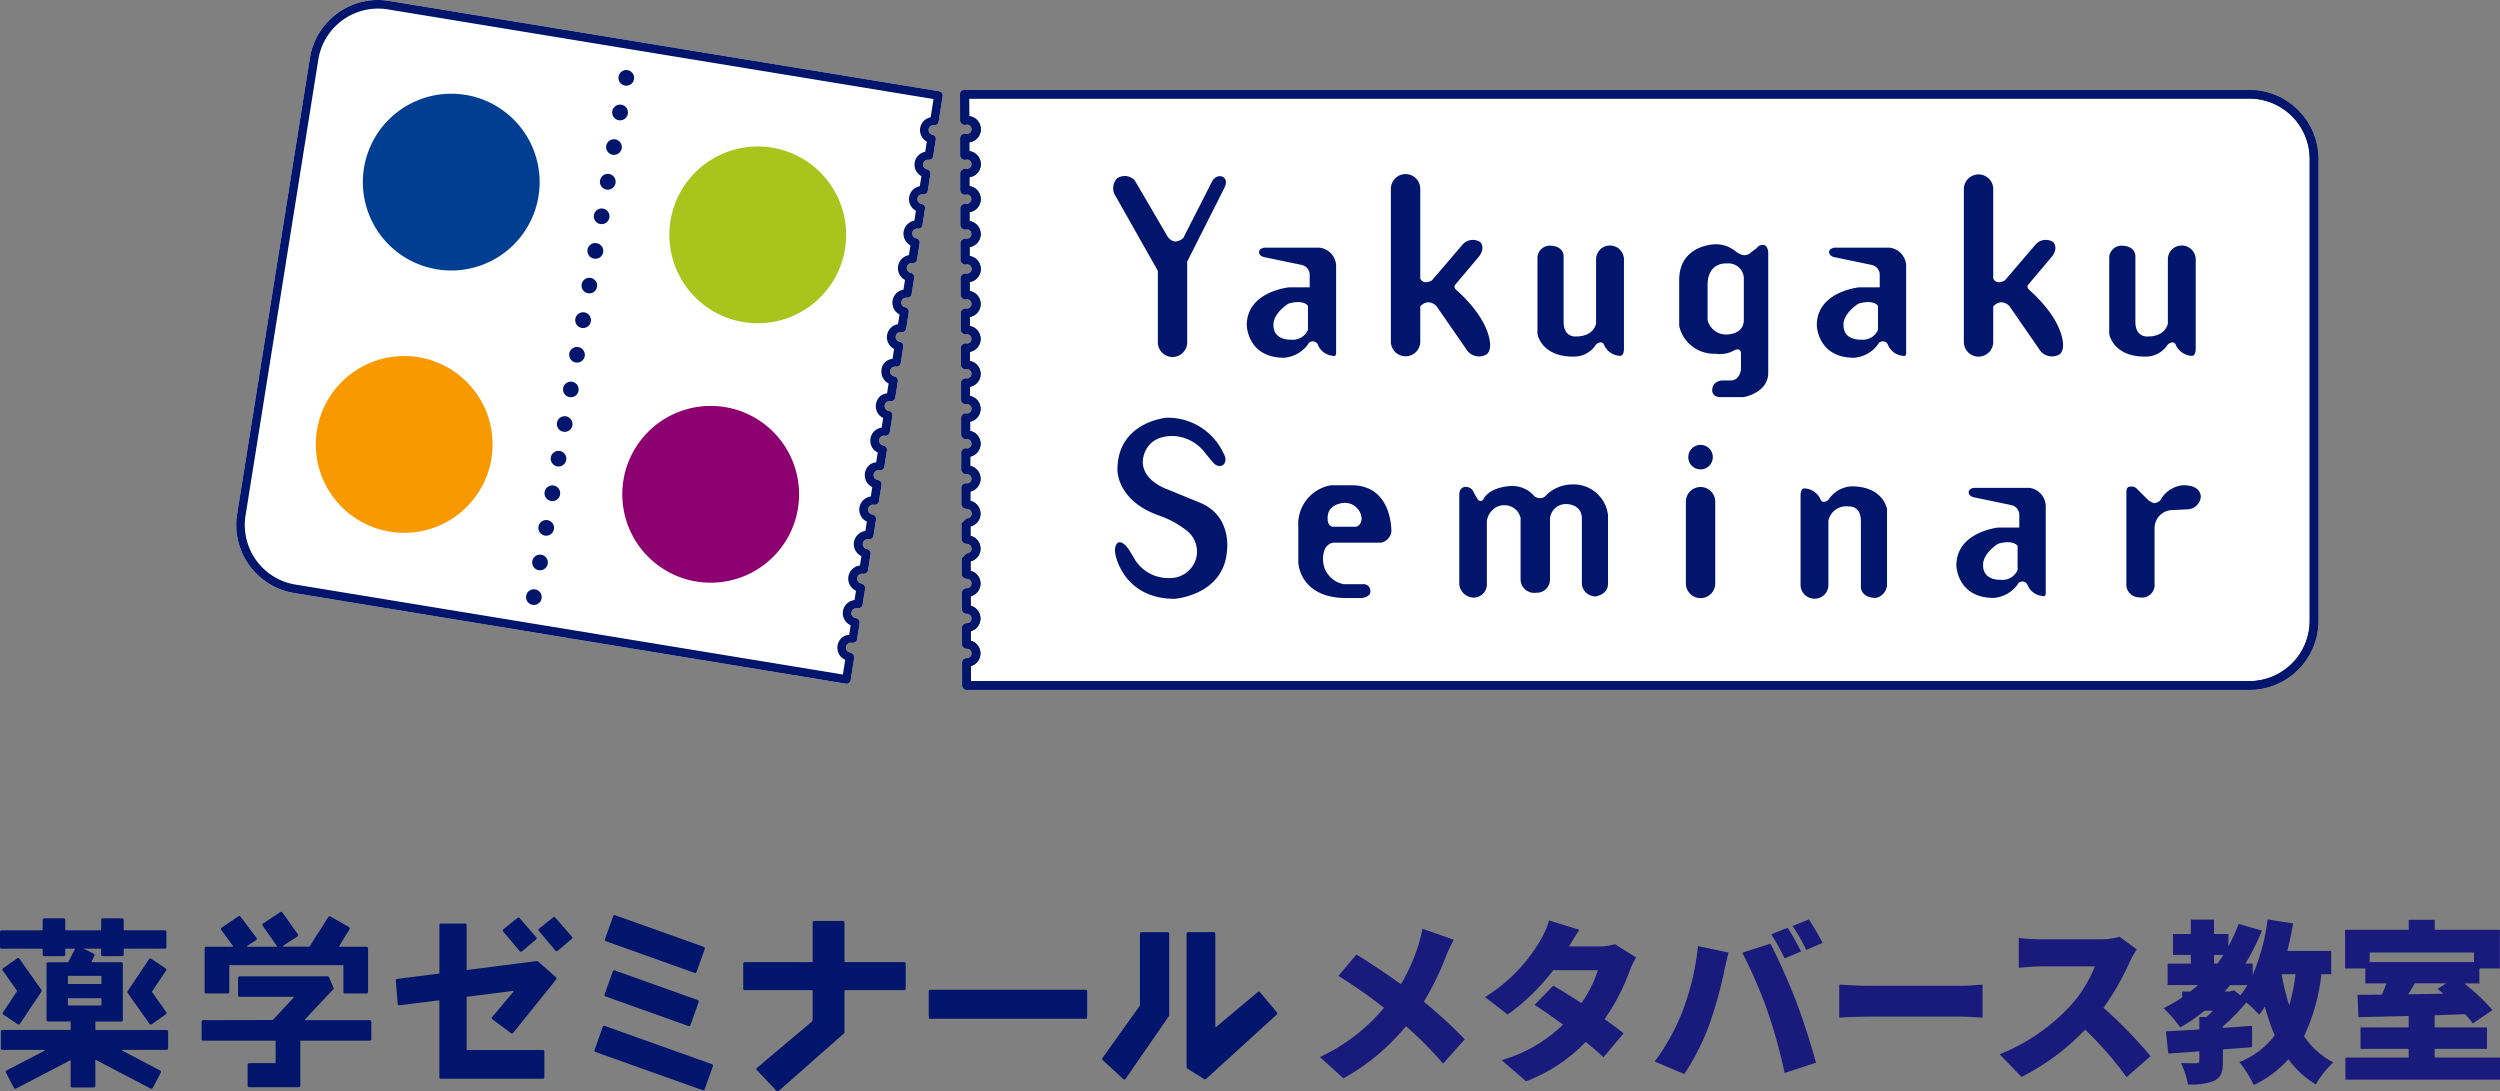 <svg xmlns="http://www.w3.org/2000/svg" xmlns:xlink="http://www.w3.org/1999/xlink" width="317.376" height="138.553" viewBox="0 0 317.376 138.553">
  <rect x="0" y="0" width="317.376" height="138.553" fill="#808080" stroke="none"/>
  <defs>
    <clipPath id="clip-path">
      <rect id="長方形_1259" data-name="長方形 1259" width="162.148" height="22.798" fill="none"/>
    </clipPath>
    <clipPath id="clip-path-2">
      <rect id="長方形_1260" data-name="長方形 1260" width="264.315" height="87.559" fill="none"/>
    </clipPath>
  </defs>
  <g id="グループ_2187" data-name="グループ 2187" transform="translate(709.598 3915.553)">
    <path id="パス_5680" data-name="パス 5680" d="M132.8,16.447a.542.542,0,0,0-.543.545l.013,3.329a.559.559,0,0,0,.243.416.608.608,0,0,0,.5.09l.1-.026a.624.624,0,1,1,0,1.249l-.084-.022a.622.622,0,0,0-.507.088.566.566,0,0,0-.245.419l.009,2.218a.556.556,0,0,0,.246.418.61.61,0,0,0,.5.087l.084-.022a.625.625,0,0,1-.006,1.25.7.7,0,0,0-.539.079c-.132.1-.281.243-.28.41l.007,2.21a.567.567,0,0,0,.249.417.625.625,0,0,0,.507.087l.067-.016a.625.625,0,0,1-.011,1.249.676.676,0,0,0-.531.081.581.581,0,0,0-.272.412l.009,2.2a.569.569,0,0,0,.25.418.631.631,0,0,0,.507.085l.054-.015a.626.626,0,0,1-.017,1.251.66.66,0,0,0-.523.08.573.573,0,0,0-.263.416l.008,2.2a.57.57,0,0,0,.252.418.628.628,0,0,0,.509.084l.042-.011a.626.626,0,0,1-.026,1.252.635.635,0,0,0-.514.082.568.568,0,0,0-.256.417l.01,2.192a.564.564,0,0,0,.251.42.631.631,0,0,0,.509.083l.034-.01a.627.627,0,0,1-.034,1.253.614.614,0,0,0-.507.083.551.551,0,0,0-.245.419l.007,2.184a.567.567,0,0,0,.251.42.62.62,0,0,0,.507.085l.028-.008a.628.628,0,0,1-.041,1.254.59.59,0,0,0-.5.084.552.552,0,0,0-.239.422l.01,2.177a.563.563,0,0,0,.248.42.617.617,0,0,0,.507.085l.023-.006a.628.628,0,0,1-.05,1.253.58.58,0,0,0-.49.085.544.544,0,0,0-.229.425l.008,2.172a.569.569,0,0,0,.249.422.612.612,0,0,0,.506.083l.017,0a.629.629,0,0,1-.06,1.255.56.56,0,0,0-.482.085.541.541,0,0,0-.222.427l.01,2.165a.563.563,0,0,0,.245.423.611.611,0,0,0,.505.083l.012,0a.631.631,0,0,1-.069,1.258.542.542,0,0,0-.474.086.529.529,0,0,0-.211.429l.006,2.157a.564.564,0,0,0,.246.425.588.588,0,0,0,.438.091.624.624,0,0,1-.006,1.248.555.555,0,0,0-.461.1.534.534,0,0,0-.209.415l.01,2.151c0,.154.14.286.255.388a.716.716,0,0,0,.5.117l-.091.011a.625.625,0,1,1,0,1.249.362.362,0,0,1,.087.009c-.252-.051-.74.771-.74.514l.008,2.144a.6.6,0,0,0,.252.391.7.7,0,0,0,.493.117l-.1.012a.625.625,0,1,1,0,1.25.446.446,0,0,1,.1.013c-.252-.051-.737.771-.738.513l.01,2.137a.586.586,0,0,0,.247.393.687.687,0,0,0,.488.118l-.108.013a.625.625,0,1,1,0,1.25.626.626,0,0,0-.423.151.565.565,0,0,0-.2.377l.007,2.13a.594.594,0,0,0,.612.527.625.625,0,1,1,0,1.25.614.614,0,0,0-.416.154.569.569,0,0,0-.188.379l.008,2.124a.582.582,0,0,0,.6.53.625.625,0,1,1,0,1.25.59.59,0,0,0-.406.155.548.548,0,0,0-.181.381l.011,2.906a.543.543,0,0,0,.543.541H295.919a8.762,8.762,0,0,0,8.751-8.751V25.2a8.762,8.762,0,0,0-8.751-8.751Zm.377,48.711a.18.18,0,0,1-.044.006c.015,0,.03,0,.044-.006M133,77.4h.01l-.087.014Z" transform="translate(-719.963 -3920.572)" fill="#fff"/>
    <path id="パス_5678" data-name="パス 5678" d="M12.863,1.674a8.692,8.692,0,0,0-3.512,5.7L.11,65.269a8.761,8.761,0,0,0,7.264,10.02L77.382,86.794a.55.55,0,0,0,.407-.1.541.541,0,0,0,.217-.355l.454-2.878a.59.59,0,0,0-.183-.426.69.69,0,0,0-.464-.2l.126,0a.627.627,0,0,1-.418-.251.629.629,0,0,1,.14-.873.623.623,0,0,1,.464-.11.62.62,0,0,0,.44-.084.562.562,0,0,0,.252-.342l.331-2.1a.6.6,0,0,0-.521-.617.625.625,0,0,1,.2-1.235.616.616,0,0,0,.436-.085.566.566,0,0,0,.248-.344l.329-2.1a.588.588,0,0,0-.512-.619.625.625,0,0,1,.2-1.233.611.611,0,0,0,.432-.087.563.563,0,0,0,.244-.345l.33-2.1a.582.582,0,0,0-.5-.619.625.625,0,0,1,.2-1.233.6.6,0,0,0,.427-.088.55.55,0,0,0,.238-.346l.331-2.094a.571.571,0,0,0-.493-.618.625.625,0,0,1,.2-1.235.579.579,0,0,0,.422-.09.558.558,0,0,0,.235-.348l.328-2.089a.563.563,0,0,0-.482-.619.621.621,0,0,1-.518-.716.625.625,0,0,1,.714-.519.574.574,0,0,0,.418-.091.548.548,0,0,0,.229-.35l.329-2.085a.56.56,0,0,0-.474-.621.622.622,0,0,1-.516-.715.625.625,0,0,1,.712-.52.56.56,0,0,0,.414-.094.549.549,0,0,0,.227-.352l.326-2.082a.551.551,0,0,0-.464-.62.624.624,0,0,1,.2-1.233.55.55,0,0,0,.409-.1.544.544,0,0,0,.221-.352l.327-2.079a.548.548,0,0,0-.456-.621.625.625,0,0,1,.2-1.234.541.541,0,0,0,.62-.452l.329-2.076a.544.544,0,0,0-.448-.621.623.623,0,0,1,.195-1.231.542.542,0,0,0,.617-.452l.326-2.08a.542.542,0,0,0-.443-.618.623.623,0,0,1,.193-1.23.542.542,0,0,0,.612-.452l.328-2.083a.542.542,0,0,0-.44-.619.62.62,0,0,1,.195-1.224.542.542,0,0,0,.607-.454l.328-2.088a.541.541,0,0,0-.434-.618.618.618,0,0,1,.193-1.22.543.543,0,0,0,.6-.454l.33-2.092A.543.543,0,0,0,87,25.888a.616.616,0,0,1,.192-1.217.541.541,0,0,0,.6-.455l.33-2.1a.581.581,0,0,0,.007-.085.543.543,0,0,0-.434-.531.623.623,0,0,1-.5-.605.565.565,0,0,1,.008-.1.619.619,0,0,1,.682-.514.542.542,0,0,0,.594-.454l.33-2.1a.542.542,0,0,0-.421-.615.613.613,0,0,1,.193-1.21.542.542,0,0,0,.589-.456l.509-3.242a.542.542,0,0,0-.448-.62L19.375.11a8.686,8.686,0,0,0-6.512,1.563M19.2,1.183,88.686,14.829c-.017,0-.035,0-.054,0a.472.472,0,0,1,.054,0m-1.37,8.763c-.022,0-.043,0-.063,0a.5.5,0,0,1,.063,0m-2.057,13.14c-.026,0-.051,0-.076-.006a.591.591,0,0,1,.076.006m-.684,4.383c-.027,0-.054,0-.081-.006a.533.533,0,0,1,.081.006M82.491,54.257c-.027,0-.054,0-.08-.006a.529.529,0,0,1,.08.006m-.7,4.381c-.026,0-.051,0-.079-.006a.5.5,0,0,1,.079.006m-.7,4.381c-.024,0-.05,0-.076-.006a.463.463,0,0,1,.076.006m-.7,4.381c-.025,0-.049,0-.075-.006a.471.471,0,0,1,.075.006m-.7,4.381c-.024,0-.048,0-.072-.006a.436.436,0,0,1,.072.006m-.7,4.38c-.024,0-.047,0-.072-.006a.433.433,0,0,1,.072.006m-.7,4.382c-.023,0-.046,0-.069-.006a.386.386,0,0,1,.069.006" transform="translate(-679.607 -3915.553)" fill="#fff"/>
    <path id="パス_5602" data-name="パス 5602" d="M18.964-16.258l-3.982-1.386A17.686,17.686,0,0,1,14.41-15.4a23.678,23.678,0,0,1-2.156,4.8c-1.8-1.3-3.96-2.75-5.654-3.784L4.312-11.66A60.357,60.357,0,0,1,10.1-7.612a23.358,23.358,0,0,1-8.14,6.248L4.95,1.342A27.583,27.583,0,0,0,12.892-5.28,45.748,45.748,0,0,1,17.6-.528l2.75-3.08a56.134,56.134,0,0,0-5.192-4.774,35.044,35.044,0,0,0,2.772-5.676A19.8,19.8,0,0,1,18.964-16.258Zm15.95-1.254L31.064-18.7A11.474,11.474,0,0,1,29.9-16.082a20.832,20.832,0,0,1-6.974,7.106l2.882,2.222a27.475,27.475,0,0,0,5.786-5.632h5.654a14.781,14.781,0,0,1-2.09,4.18c-1.276-.836-2.552-1.628-3.564-2.222L29.216-7.986c.99.638,2.288,1.54,3.608,2.508a18.384,18.384,0,0,1-7.788,4.51l3.1,2.684a20.643,20.643,0,0,0,7.568-4.994c.9.726,1.694,1.408,2.266,1.936l2.552-3.036c-.616-.484-1.474-1.122-2.42-1.8A25.784,25.784,0,0,0,41.25-12.21a11.523,11.523,0,0,1,.858-1.8l-2.684-1.672a8.288,8.288,0,0,1-2.178.286H33.594C33.924-15.972,34.43-16.83,34.914-17.512Zm26.422-.264-2.068.836a29.8,29.8,0,0,1,1.694,3.058l2.09-.88C62.656-15.532,61.886-16.962,61.336-17.776Zm2.706-1.056L61.974-18a24.54,24.54,0,0,1,1.738,3.036l2.068-.88A31.4,31.4,0,0,0,64.042-18.832ZM47.916-6.974A26.823,26.823,0,0,1,44.462-.792L48.224.792a30.212,30.212,0,0,0,3.234-6.424,52.991,52.991,0,0,0,1.8-6.468c.088-.506.4-1.826.594-2.53l-3.894-.814A31.827,31.827,0,0,1,47.916-6.974Zm10.868-.242A68.808,68.808,0,0,1,60.962.66l3.982-1.3c-.616-2.288-1.782-5.874-2.508-7.766-.77-2-2.332-5.588-3.278-7.348l-3.564,1.144A60.981,60.981,0,0,1,58.784-7.216Zm9.108-3.344v4.2c.9-.066,2.552-.132,3.806-.132H83.38c.9,0,2.134.11,2.706.132v-4.2c-.638.044-1.716.154-2.706.154H71.7C70.62-10.406,68.772-10.494,67.892-10.56Zm37.774-4.466-2.178-1.606a9.308,9.308,0,0,1-2.64.33H93.5a26.114,26.114,0,0,1-2.816-.176v3.784c.616-.044,1.826-.176,2.816-.176h6.842A16.133,16.133,0,0,1,97.262-7.9a24.532,24.532,0,0,1-9,6.182l2.772,2.882A29.478,29.478,0,0,0,99.11-4.84a43.678,43.678,0,0,1,5.258,6.028l3.058-2.662a58.612,58.612,0,0,0-5.984-6.138,34.1,34.1,0,0,0,3.322-5.808A12.327,12.327,0,0,1,105.666-15.026Zm20.152,3.146a24.23,24.23,0,0,1-.792,3.96,26.721,26.721,0,0,1-.968-3.96Zm-8.36,2.2h-.638c.242-.264.462-.528.7-.814h2.2a14.946,14.946,0,0,1-.9,1.3l-.792-.638Zm-1.98-4.642h1.188c-.242.374-.506.748-.77,1.1h-.418ZM130.35-11.88v-2.948h-5.566q.429-1.716.726-3.5l-3.234-.506a25.787,25.787,0,0,1-1.892,7.04v-1.43h-.924a27.7,27.7,0,0,0,2.09-4.2L118.6-18.26a20.754,20.754,0,0,1-1.3,2.838v-1.562h-1.826V-18.81H112.53v1.826h-2.266v2.662h2.266v1.1h-2.948v2.728h3.85c-.308.286-.638.55-.968.814H111.43v.748a19.26,19.26,0,0,1-2.354,1.364,18.04,18.04,0,0,1,2.112,2.442,22.459,22.459,0,0,0,3.08-2.112h1.056q-.4.429-.792.792h-.924v1.584c-1.584.088-3.036.176-4.246.242L109.67-1.8l3.938-.286V-.88c0,.242-.088.308-.374.308-.264,0-1.232,0-1.958-.022a9.992,9.992,0,0,1,.88,2.706A7.875,7.875,0,0,0,115.5,1.65c.88-.418,1.1-1.144,1.1-2.442v-1.54c1.232-.088,2.486-.176,3.7-.286V-5.324c-1.21.088-2.464.176-3.7.264v-.2a24.136,24.136,0,0,0,2.97-3.036A14.246,14.246,0,0,1,121.2-6.732a8.692,8.692,0,0,0,.726-1.034,27.324,27.324,0,0,0,1.254,3.652A10.318,10.318,0,0,1,118.69-.726,14.331,14.331,0,0,1,120.516,2.2a14.042,14.042,0,0,0,4.4-3.278,11.775,11.775,0,0,0,3.476,3.19,12.556,12.556,0,0,1,2.222-2.794A10.21,10.21,0,0,1,126.9-4a24.686,24.686,0,0,0,2.2-7.876Zm14.586,1.166-1.078.7c.242.2.484.4.726.616l-4.444.066c.264-.44.55-.9.814-1.386Zm3.542-3.916v1.21H135.234v-1.21ZM143.484-1.3V-2.4h6.644V-5.126h-6.644v-1.54l3.872-.132a9.987,9.987,0,0,1,.968,1.166l2.508-1.694a26.138,26.138,0,0,0-3.608-3.388h1.936v-1.892h2.6v-4.906h-8.272v-1.276h-3.3v1.276H132.11v4.906h2.574v1.892h2.684c-.176.462-.374.968-.594,1.43-1.122,0-2.156.022-3.08.022l.11,2.838c1.8-.044,4-.088,6.38-.154v1.452h-6.116V-2.4h6.116v1.1h-8.03V1.5h19.624V-1.3Z" transform="translate(-544 -3780)" fill="#181a7c"/>
    <g id="グループ_2125" data-name="グループ 2125" transform="translate(-709.598 -3799.798)">
      <g id="グループ_2124" data-name="グループ 2124" transform="translate(0 0)" clip-path="url(#clip-path)">
        <path id="パス_5586" data-name="パス 5586" d="M380.881,30.286H361.147a.19.19,0,0,0-.191.19v3.3a.191.191,0,0,0,.191.191h19.735a.191.191,0,0,0,.191-.191v-3.3a.191.191,0,0,0-.191-.19" transform="translate(-243.055 -20.394)" fill="#00156b"/>
        <path id="パス_5587" data-name="パス 5587" d="M20.934,4.059H15.772A.064.064,0,0,1,15.708,4V2.736a.192.192,0,0,0-.192-.192H13.034a.192.192,0,0,0-.192.192V4a.064.064,0,0,1-.064.064H8.347A.064.064,0,0,1,8.283,4V2.736a.192.192,0,0,0-.191-.192H5.609a.192.192,0,0,0-.192.192V4a.064.064,0,0,1-.064.064H.192A.192.192,0,0,0,0,4.251V6.2a.192.192,0,0,0,.192.192H5.354a.063.063,0,0,1,.064.064V7.15a.192.192,0,0,0,.192.192H8.091a.192.192,0,0,0,.191-.192V6.458a.064.064,0,0,1,.064-.064h4.432a.064.064,0,0,1,.064.064V7.15a.192.192,0,0,0,.192.192h2.482a.192.192,0,0,0,.192-.192V6.458a.064.064,0,0,1,.064-.064h5.162a.192.192,0,0,0,.192-.192V4.251a.192.192,0,0,0-.192-.192" transform="translate(0 -1.713)" fill="#00156b"/>
        <path id="パス_5588" data-name="パス 5588" d="M100.087,4.434H96.671a.064.064,0,0,1-.056-.033.136.136,0,0,1,0-.064L97.932,2.2a.188.188,0,0,0,.023-.149.192.192,0,0,0-.092-.119L95.493.593a.193.193,0,0,0-.256.065L92.855,4.4a.063.063,0,0,1-.054.029H89.532a.063.063,0,0,1-.061-.046.068.068,0,0,1,.026-.071l1.825-1.185a.191.191,0,0,0,.084-.125.188.188,0,0,0-.032-.146L89.4.086a.178.178,0,0,0-.248-.057l-2.2,1.452a.212.212,0,0,0-.091.127.2.2,0,0,0,.024.149l1.826,2.581a.142.142,0,0,1,0,.062.065.065,0,0,1-.057.034H84.988a.063.063,0,0,1-.06-.046c0-.04.008-.059.026-.071l1.118-.727a.194.194,0,0,0,.085-.127.191.191,0,0,0-.037-.149L84.084.609a.178.178,0,0,0-.248-.052L81.7,2.005a.211.211,0,0,0-.09.128.2.2,0,0,0,.026.149l1.5,2.057a.138.138,0,0,1,0,.06.063.063,0,0,1-.057.035H79.724a.192.192,0,0,0-.192.192v5.55a.192.192,0,0,0,.192.192H82.47a.192.192,0,0,0,.192-.192V6.832a.064.064,0,0,1,.065-.063H97.085a.064.064,0,0,1,.064.063v3.343a.192.192,0,0,0,.191.192h2.747a.192.192,0,0,0,.191-.192V4.625a.192.192,0,0,0-.191-.192" transform="translate(-53.554 0)" fill="#00156b"/>
        <path id="パス_5589" data-name="パス 5589" d="M54.441,24.948l-1.8-2.55a.135.135,0,0,1,0-.072l1.775-2.657a.19.19,0,0,0-.052-.266l-1.838-1.229a.193.193,0,0,0-.267.053l-2.717,4.065a.19.19,0,0,0,0,.218l2.776,3.935a.192.192,0,0,0,.267.046L54.4,25.215a.191.191,0,0,0,.078-.124.193.193,0,0,0-.032-.143" transform="translate(-33.337 -12.216)" fill="#00156b"/>
        <path id="パス_5590" data-name="パス 5590" d="M5.888,21.99l-2.8-3.965a.191.191,0,0,0-.267-.046L1.016,19.254a.19.19,0,0,0-.045.267L2.791,22.1a.135.135,0,0,1,0,.072L1,24.861a.192.192,0,0,0,.053.266l1.839,1.229a.191.191,0,0,0,.266-.053l2.738-4.1a.192.192,0,0,0,0-.217" transform="translate(-0.63 -12.083)" fill="#00156b"/>
        <path id="パス_5591" data-name="パス 5591" d="M21.385,23.872H12.4a.064.064,0,0,1-.064-.064V22.8h3.294a.192.192,0,0,0,.192-.192V15.464a.193.193,0,0,0-.192-.192H11.9a.064.064,0,0,1-.055-.03.138.138,0,0,1,0-.061l.368-.723a.192.192,0,0,0-.084-.258l-1.971-1a.193.193,0,0,0-.147-.011.19.19,0,0,0-.112.1l-.995,1.956a.064.064,0,0,1-.057.035H6.327a.191.191,0,0,0-.192.192V22.6a.191.191,0,0,0,.192.192H9.2v1.011a.064.064,0,0,1-.064.064H.53a.192.192,0,0,0-.192.192V26.2A.193.193,0,0,0,.53,26.4H5.817a.064.064,0,0,1,.062.049.068.068,0,0,1-.032.072L1.06,29.01a.192.192,0,0,0-.081.258L2,31.229a.191.191,0,0,0,.258.082L9.11,27.742A.063.063,0,0,1,9.2,27.8v3.179a.192.192,0,0,0,.192.191h2.747a.192.192,0,0,0,.192-.191V27.741a.063.063,0,0,1,.094-.056l6.934,3.635a.191.191,0,0,0,.258-.081l1.027-1.959a.192.192,0,0,0-.081-.259l-4.778-2.506a.065.065,0,0,1-.034-.057c.009-.044.034-.064.063-.064h5.568a.192.192,0,0,0,.191-.192v-2.14a.192.192,0,0,0-.191-.192M8.848,19.9a.064.064,0,0,1,.063-.064h4.13a.064.064,0,0,1,.064.064v.8a.063.063,0,0,1-.064.063H8.911a.064.064,0,0,1-.063-.063Zm0-2.84A.064.064,0,0,1,8.911,17h4.13a.064.064,0,0,1,.064.064v.909a.064.064,0,0,1-.064.064H8.911a.064.064,0,0,1-.063-.064Z" transform="translate(-0.228 -8.872)" fill="#00156b"/>
        <path id="パス_5592" data-name="パス 5592" d="M99.714,30.627H91.54a.063.063,0,0,1-.057-.038.156.156,0,0,1,.011-.069L92.63,29.3l2.441-2.584a.193.193,0,0,0,.036-.209l-.584-1.331a.191.191,0,0,0-.176-.115H83.176a.192.192,0,0,0-.192.192v2.217a.192.192,0,0,0,.192.192h6.816a.063.063,0,0,1,.059.038.166.166,0,0,1-.011.069L87.4,30.607l-8.844.02a.192.192,0,0,0-.192.192v2.217a.191.191,0,0,0,.192.192h9.139a.064.064,0,0,1,.064.064v2.727a.064.064,0,0,1-.064.064h-3.3a.192.192,0,0,0-.192.192v2.67a.192.192,0,0,0,.192.192H90.7a.192.192,0,0,0,.192-.192V33.291a.064.064,0,0,1,.064-.064h8.761a.191.191,0,0,0,.191-.192V30.819a.192.192,0,0,0-.191-.192" transform="translate(-52.767 -16.873)" fill="#00156b"/>
        <path id="パス_5593" data-name="パス 5593" d="M166.063,16.439a.183.183,0,0,0,.031.268l2.37,1.765a.2.2,0,0,0,.267-.03l5.473-6.8a.191.191,0,0,0-.022-.263l-2.29-2.017a.192.192,0,0,0-.151-.046l-8.84,1.131a.124.124,0,0,1-.072-.062V4.742a.191.191,0,0,0-.191-.191h-3.073a.191.191,0,0,0-.191.191v6.1a.064.064,0,0,1-.056.064l-5.312.679a.192.192,0,0,0-.166.2l.239,2.973a.194.194,0,0,0,.07.134.191.191,0,0,0,.145.041L159.3,14.3a.13.13,0,0,1,.071.063v9.7a.191.191,0,0,0,.191.191h12.946a.191.191,0,0,0,.191-.191V20.8a.191.191,0,0,0-.191-.191H162.83v-6.7a.063.063,0,0,1,.056-.064l5.828-.74a.064.064,0,0,1,.064.032.16.16,0,0,1-.006.07l-2.708,3.234" transform="translate(-103.591 -3.065)" fill="#00156b"/>
        <path id="パス_5594" data-name="パス 5594" d="M197.54,2.309a.2.2,0,0,0-.269-.023l-1.8,1.446a.187.187,0,0,0-.023.269l2.117,2.512a.191.191,0,0,0,.269.023l1.8-1.518a.191.191,0,0,0,.068-.13.187.187,0,0,0-.044-.139Z" transform="translate(-131.575 -1.511)" fill="#00156b"/>
        <path id="パス_5595" data-name="パス 5595" d="M213.515,4.527,211.4,2.087a.2.2,0,0,0-.27-.023l-1.8,1.447a.184.184,0,0,0-.069.128.186.186,0,0,0,.046.14l2.117,2.512a.191.191,0,0,0,.268.023l1.8-1.519a.187.187,0,0,0,.023-.268" transform="translate(-140.906 -1.361)" fill="#00156b"/>
        <path id="パス_5596" data-name="パス 5596" d="M247.756,5.423a.189.189,0,0,0-.108-.1L236.376,1.3a.19.19,0,0,0-.244.115l-1.05,2.938a.191.191,0,0,0,.116.244L246.47,8.623a.19.19,0,0,0,.243-.115l1.05-2.939a.189.189,0,0,0-.007-.146" transform="translate(-158.288 -0.867)" fill="#00156b"/>
        <path id="パス_5597" data-name="パス 5597" d="M246.885,26.625a.192.192,0,0,0-.108-.1l-10.537-3.765a.192.192,0,0,0-.244.116l-1.05,2.938a.191.191,0,0,0,.116.244L245.6,29.825a.185.185,0,0,0,.145-.007.19.19,0,0,0,.1-.108l1.05-2.939a.189.189,0,0,0-.007-.145" transform="translate(-158.196 -15.32)" fill="#00156b"/>
        <path id="パス_5598" data-name="パス 5598" d="M246.062,49.3a.189.189,0,0,0-.108-.1l-13.618-4.862a.191.191,0,0,0-.244.115L231.042,47.4a.186.186,0,0,0,.007.145.194.194,0,0,0,.108.1L244.776,52.5a.191.191,0,0,0,.245-.115l1.049-2.94a.186.186,0,0,0-.007-.145" transform="translate(-155.567 -29.852)" fill="#00156b"/>
        <path id="パス_5599" data-name="パス 5599" d="M309.29,8.775h-7.516a.064.064,0,0,1-.064-.064V3.733a.191.191,0,0,0-.191-.191h-3.657a.191.191,0,0,0-.191.191V8.711a.063.063,0,0,1-.064.064h-8.562a.191.191,0,0,0-.19.191v3.173a.191.191,0,0,0,.19.19h8.562a.063.063,0,0,1,.064.064v3.7l-.043.148-.016.047L290.6,22.2a.2.2,0,0,0-.068.136v.01a.19.19,0,0,0,.053.131l2.508,2.642a.191.191,0,0,0,.264.011l8.29-7.312a.188.188,0,0,0,.064-.143V12.393a.065.065,0,0,1,.064-.064h7.516a.191.191,0,0,0,.191-.19V8.968a.193.193,0,0,0-.191-.194" transform="translate(-194.504 -2.385)" fill="#00156b"/>
        <path id="パス_5600" data-name="パス 5600" d="M436.7,7.9H433.36a.191.191,0,0,0-.191.191V17.2a.206.206,0,0,0-.015.04s0,0,0,0l-4.744,6.642a.2.2,0,0,0,.032.257l1.221,1.124,1.406,1.294a.179.179,0,0,0,.146.047.189.189,0,0,0,.132-.083l5.5-7.966a.2.2,0,0,0,.036-.11V8.088a.19.19,0,0,0-.19-.191" transform="translate(-288.455 -5.318)" fill="#00156b"/>
        <path id="パス_5601" data-name="パス 5601" d="M472.631,18.083l-2.149-2.564a.191.191,0,0,0-.269-.024l-5.3,4.446a.064.064,0,0,1-.1-.048V8.088a.191.191,0,0,0-.191-.191h-3.264a.191.191,0,0,0-.191.191V24.994a.177.177,0,0,0,.014.066.171.171,0,0,0,.086.163l.923.575,1.185.742a.2.2,0,0,0,.172.027.32.32,0,0,0,.032-.02.19.19,0,0,0,.093-.045l8.951-8.155a.191.191,0,0,0,.017-.264" transform="translate(-310.527 -5.318)" fill="#00156b"/>
      </g>
    </g>
    <g id="グループ_2127" data-name="グループ 2127" transform="translate(-679.607 -3915.553)">
      <g id="グループ_2126" data-name="グループ 2126" clip-path="url(#clip-path-2)">
        <path id="パス_5603" data-name="パス 5603" d="M172.1,57.255a1.865,1.865,0,1,1-3.729,0V47.233a1.865,1.865,0,0,1,3.729,0Z" transform="translate(-51.374 -13.843)" fill="#00156b"/>
        <path id="パス_5604" data-name="パス 5604" d="M169.652,42.92l4.67-9.266c.547-1.094-.22-1.422-.22-1.422-.875-.328-1.35.621-1.35.621l-3.651,7.17a1.7,1.7,0,0,1-.835.418s-.548.181-1.132-.584l-4.195-7.172a1.754,1.754,0,0,0-2.226-.256,1.831,1.831,0,0,0-.364,1.97l6.2,10.967" transform="translate(-48.881 -9.798)" fill="#00156b"/>
        <path id="パス_5605" data-name="パス 5605" d="M193.921,45.251h-7.113s-.657.11-.621.584c0,0-.073.5.8.646l4.561.949a1.279,1.279,0,0,1,1.057,1.24v1.616h-2.626s-5.362.511-5.362,4.816c0,0,.074,4.122,4.743,4.122a4.149,4.149,0,0,0,3.064-1.751s.073-.291.547-.328a.684.684,0,0,1,.693.475,2.243,2.243,0,0,0,1.823,1.349s.475.22.475-.365V47.7a2.394,2.394,0,0,0-2.043-2.445m-1.532,10.433a2.1,2.1,0,0,1-2.153,1.24s-2.3.147-2.224-1.932c0,0-.147-1.242,1.859-2.627,0,0,1.787-.619,2.518.256Z" transform="translate(-56.331 -13.807)" fill="#00156b"/>
        <path id="パス_5606" data-name="パス 5606" d="M298.064,45.251h-7.113s-.659.11-.622.584c0,0-.072.5.8.646l4.561.949a1.279,1.279,0,0,1,1.057,1.24v1.616h-2.627s-5.361.511-5.361,4.816c0,0,.074,4.122,4.743,4.122a4.151,4.151,0,0,0,3.064-1.751s.073-.291.547-.328a.682.682,0,0,1,.692.475,2.243,2.243,0,0,0,1.824,1.349s.475.22.475-.365V47.7a2.394,2.394,0,0,0-2.042-2.445m-1.534,10.433a2.1,2.1,0,0,1-2.151,1.24s-2.3.147-2.226-1.932c0,0-.145-1.242,1.861-2.627,0,0,1.787-.619,2.516.256Z" transform="translate(-88.107 -13.807)" fill="#00156b"/>
        <path id="パス_5607" data-name="パス 5607" d="M323.562,89.128H316.45s-.657.109-.621.584c0,0-.072.5.8.646l4.561.949a1.279,1.279,0,0,1,1.057,1.24v1.616h-2.626s-5.362.511-5.362,4.816c0,0,.075,4.122,4.744,4.122a4.15,4.15,0,0,0,3.063-1.751s.073-.292.547-.328a.684.684,0,0,1,.693.475,2.243,2.243,0,0,0,1.824,1.349s.475.219.475-.365V91.573a2.4,2.4,0,0,0-2.044-2.445M322.03,99.561a2.1,2.1,0,0,1-2.153,1.24s-2.3.147-2.224-1.932c0,0-.147-1.242,1.861-2.627,0,0,1.786-.619,2.516.256Z" transform="translate(-95.887 -27.195)" fill="#00156b"/>
        <path id="パス_5608" data-name="パス 5608" d="M239.232,44.876a1.574,1.574,0,0,0-1.507,1.441v9.758s.44,2.882,4.525,2.882a3.311,3.311,0,0,0,2.771-1.331.918.918,0,0,1,.729-.474s.33-.038.475.437a2.377,2.377,0,0,0,2.005,1.277s.474.037.474-.912V46.536a1.775,1.775,0,0,0-1.823-1.679,1.744,1.744,0,0,0-1.714,1.715v8.171s-.218,1.66-2.554,1.66c0,0-1.569.182-1.569-1.861V46.19s.047-1.314-1.813-1.314" transform="translate(-72.534 -13.687)" fill="#00156b"/>
        <path id="パス_5609" data-name="パス 5609" d="M343.689,44.876a1.573,1.573,0,0,0-1.505,1.441v9.758s.44,2.882,4.524,2.882a3.31,3.31,0,0,0,2.771-1.331.922.922,0,0,1,.73-.474s.33-.038.475.437a2.379,2.379,0,0,0,2.006,1.277s.474.037.474-.912V46.536a1.776,1.776,0,0,0-1.824-1.679,1.743,1.743,0,0,0-1.713,1.715v8.171s-.218,1.66-2.554,1.66c0,0-1.569.182-1.569-1.861V46.19s.047-1.314-1.814-1.314" transform="translate(-104.407 -13.687)" fill="#00156b"/>
        <path id="パス_5610" data-name="パス 5610" d="M295.345,103.015a1.783,1.783,0,0,0,1.424-1.606V91.733s-.44-2.882-4.524-2.882a3.742,3.742,0,0,0-2.771,1.5.922.922,0,0,1-.73.473s-.33.038-.475-.437a2.378,2.378,0,0,0-2.005-1.277s-.474-.036-.474.912v11.418a1.775,1.775,0,0,0,1.824,1.677,1.742,1.742,0,0,0,1.713-1.714V93.229a2.288,2.288,0,0,1,2.554-1.823s1.569-.182,1.569,1.86V101.7s.035,1.314,1.9,1.314" transform="translate(-87.2 -27.11)" fill="#00156b"/>
        <path id="パス_5611" data-name="パス 5611" d="M223.384,52.455c-.764-3.092-4.1-5.9-4.24-6.015a.475.475,0,0,1-.057-.541l3.02-3.582c.755-.942.423-1.65.142-1.892a1.743,1.743,0,0,0-2.17.309l-3.923,4.581a1.592,1.592,0,0,1-.817.238.765.765,0,0,1-.665-.485V33.733a1.865,1.865,0,1,0-3.729,0v19.4a1.865,1.865,0,0,0,3.729,0V48.621a1.643,1.643,0,0,1,.933-.523,1.506,1.506,0,0,1,1.133.5l3.736,5.4a1.906,1.906,0,0,0,2.611.719c.707-.536.407-1.864.3-2.258" transform="translate(-64.363 -9.724)" fill="#00156b"/>
        <path id="パス_5612" data-name="パス 5612" d="M328.062,52.455c-.764-3.092-4.1-5.9-4.24-6.015a.476.476,0,0,1-.057-.541l3.02-3.582c.755-.942.423-1.65.142-1.892a1.743,1.743,0,0,0-2.17.309l-3.923,4.581a1.594,1.594,0,0,1-.817.238.762.762,0,0,1-.664-.485V33.733a1.865,1.865,0,0,0-3.731,0v19.4a1.865,1.865,0,0,0,3.731,0V48.621a1.635,1.635,0,0,1,.931-.523,1.514,1.514,0,0,1,1.134.5l3.734,5.4a1.906,1.906,0,0,0,2.611.719c.707-.536.407-1.864.3-2.258" transform="translate(-96.302 -9.724)" fill="#00156b"/>
        <path id="パス_5613" data-name="パス 5613" d="M274.53,44.767a.9.9,0,0,0-1.058.329l-.766.584a1.031,1.031,0,0,1-.764.328s-.4.074-1.1-.438a3.968,3.968,0,0,0-2.59-.949s-4.633,0-4.633,4.56v5.8a4.512,4.512,0,0,0,4.6,3.538,3.6,3.6,0,0,0,2.334-.4s.8-.474.911.293v2.078s-.11,1.424-1.313,1.424h-1.1s-1.239.073-1.239,1.24c0,0-.072.838,1.021.876h2.953s3.138-.511,3.138-3.1V45.9s.072-.8-.4-1.131m-2.7,9.557c-.073,1.752-2.115,1.752-2.115,1.752a2.41,2.41,0,0,1-2.482-1.824V49.509c.183-2.7,2.445-2.445,2.445-2.445a1.945,1.945,0,0,1,2.151,1.788Z" transform="translate(-80.437 -13.615)" fill="#00156b"/>
        <path id="パス_5614" data-name="パス 5614" d="M173.034,82.054s.632.694,1.257.227c0,0,.621-.468,0-1.505a7.781,7.781,0,0,0-7.211-4.461s-6.227.518-6.227,6.589c0,0-.158,3.891,5.239,5.811a12.226,12.226,0,0,1,3.477,1.867,3.394,3.394,0,0,1,1.246,3.685,3.452,3.452,0,0,1-3.477,2.4,4.954,4.954,0,0,1-4.23-2.284l-.723-1.2s-.73-1.251-1.422-1.038c0,0-.619.312-.359,1.557,0,0,.975,5.6,7.512,5.6,0,0,6.251-.445,6.641-6.122,0,0,.684-4.423-3.474-6.1l-4.1-1.68s-3.113-1.037-3.113-3.476c0,0-.049-3.235,3.735-3.293a5.329,5.329,0,0,1,4.219,2.208Z" transform="translate(-48.983 -23.283)" fill="#00156b"/>
        <path id="パス_5615" data-name="パス 5615" d="M200.792,88.653h-2.609a5,5,0,0,0-4.151,5.27v4.524s.107,4.525,6.121,4.525h1.916s1.117-.087,1.117-.832a.882.882,0,0,0-1.01-.926h-2.345a3.208,3.208,0,0,1-2.66-3.033s-.161-1.97,1.276-2.236h6.071a1.678,1.678,0,0,0,1.329-1.331s.213-5.962-5.056-5.962m.531,5.27H198.4c-.745-.106-.639-1.17-.639-1.17,0-1.81,2.13-1.866,2.13-1.866a2.144,2.144,0,0,1,2.182,1.971c-.051,1.012-.746,1.065-.746,1.065" transform="translate(-59.203 -27.05)" fill="#00156b"/>
        <path id="パス_5616" data-name="パス 5616" d="M223.44,89.852V101.11a1.872,1.872,0,0,0,1.814,1.764,1.7,1.7,0,0,0,1.687-1.85V93.587a2.24,2.24,0,0,1,.736-1.846,1.977,1.977,0,0,1,1.466-.593,2.058,2.058,0,0,1,2.079,1.616v7.789a1.733,1.733,0,0,0,1.982,1.7,1.682,1.682,0,0,0,1.753-1.707V92.809a2.025,2.025,0,0,1,1.972-1.816s2.076-.1,2.076,1.868v8.35a1.742,1.742,0,0,0,1.763,1.508s1.557-.234,1.557-1.6v-8.67a4.395,4.395,0,0,0-4.669-3.942,4.77,4.77,0,0,0-3.062,1.245l-.363.363a1.181,1.181,0,0,1-1.246-.1,3.67,3.67,0,0,0-3.164-1.3s-2.567.112-3.347,1.722a.419.419,0,0,1-.7-.062l-.466-.778a1.087,1.087,0,0,0-1.142-.779s-.726,0-.726,1.038" transform="translate(-68.176 -27.004)" fill="#00156b"/>
        <path id="パス_5617" data-name="パス 5617" d="M268.565,101.152a1.865,1.865,0,1,1-3.729,0V90.777a1.865,1.865,0,0,1,3.729,0Z" transform="translate(-80.806 -27.129)" fill="#00156b"/>
        <path id="パス_5618" data-name="パス 5618" d="M268.393,82.832a1.557,1.557,0,1,1-1.555-1.557,1.556,1.556,0,0,1,1.555,1.557" transform="translate(-80.942 -24.799)" fill="#00156b"/>
        <path id="パス_5619" data-name="パス 5619" d="M345.313,89.581v11.8a1.62,1.62,0,0,0,1.663,1.5,1.6,1.6,0,0,0,1.917-1.712v-7.18a2.3,2.3,0,0,1,2.076-2.178l2.074-.1a1.768,1.768,0,0,0,1.713-1.505s.209-1.557-2.23-1.557a3.639,3.639,0,0,0-2.906,1.919,1.3,1.3,0,0,1-.779.363,2.232,2.232,0,0,1-.829-.466l-1.3-1.3a.968.968,0,0,0-1.037-.311s-.363-.052-.363.726" transform="translate(-105.361 -27.048)" fill="#00156b"/>
        <path id="パス_5620" data-name="パス 5620" d="M71.8,13.96a.993.993,0,1,0-.407.641.978.978,0,0,0,.407-.64Z" transform="translate(-21.305 -3.903)" fill="#00156b"/>
        <path id="パス_5621" data-name="パス 5621" d="M70.51,19.542a1,1,0,1,0,.162.744,1,1,0,0,0-.162-.744" transform="translate(-20.962 -5.833)" fill="#00156b"/>
        <path id="パス_5622" data-name="パス 5622" d="M69.567,26.438A.994.994,0,1,0,67.756,27a.983.983,0,0,0,.641.409,1,1,0,0,0,1.154-.8,1.035,1.035,0,0,0,.015-.171" transform="translate(-20.619 -7.763)" fill="#00156b"/>
        <path id="パス_5623" data-name="パス 5623" d="M68.439,32.759a1,1,0,0,0-.82-.978.995.995,0,0,0-1.154.8.995.995,0,1,0,1.959.346,1.045,1.045,0,0,0,.015-.172" transform="translate(-20.275 -9.692)" fill="#00156b"/>
        <path id="パス_5624" data-name="パス 5624" d="M67.315,39.086a1,1,0,0,0-.823-.98.973.973,0,0,0-.739.163.994.994,0,0,0-.247,1.384.979.979,0,0,0,.641.409.994.994,0,0,0,1.153-.8,1.055,1.055,0,0,0,.015-.174" transform="translate(-19.932 -11.622)" fill="#00156b"/>
        <path id="パス_5625" data-name="パス 5625" d="M65.37,44.428a.995.995,0,1,0-.35,1.958.993.993,0,0,0,1.152-.8,1,1,0,0,0-.8-1.155" transform="translate(-19.588 -13.551)" fill="#00156b"/>
        <path id="パス_5626" data-name="パス 5626" d="M65.064,51.733a.99.99,0,1,0-.015.173,1.14,1.14,0,0,0,.015-.173" transform="translate(-19.245 -15.481)" fill="#00156b"/>
        <path id="パス_5627" data-name="パス 5627" d="M63.76,57.488a1,1,0,1,0,.161.742,1,1,0,0,0-.161-.742" transform="translate(-18.902 -17.411)" fill="#00156b"/>
        <path id="パス_5628" data-name="パス 5628" d="M62.812,64.382a1,1,0,0,0-.823-.98.975.975,0,0,0-.736.161.994.994,0,1,0,1.545.99,1.013,1.013,0,0,0,.014-.171" transform="translate(-18.558 -19.34)" fill="#00156b"/>
        <path id="パス_5629" data-name="パス 5629" d="M61.669,70.879a.99.99,0,1,0-.407.641.986.986,0,0,0,.407-.641Z" transform="translate(-18.215 -21.27)" fill="#00156b"/>
        <path id="パス_5630" data-name="パス 5630" d="M60.546,77.2A.995.995,0,0,0,59,76.215a.993.993,0,0,0,.4,1.793.992.992,0,0,0,1.152-.8Z" transform="translate(-17.872 -23.2)" fill="#00156b"/>
        <path id="パス_5631" data-name="パス 5631" d="M59.418,83.527a.991.991,0,1,0-.407.641.986.986,0,0,0,.407-.641Z" transform="translate(-17.528 -25.129)" fill="#00156b"/>
        <path id="パス_5632" data-name="パス 5632" d="M58.311,89.68a1,1,0,0,0-.821-.981.994.994,0,0,0-.35,1.957,1,1,0,0,0,1.156-.8,1.035,1.035,0,0,0,.015-.171" transform="translate(-17.185 -27.059)" fill="#00156b"/>
        <path id="パス_5633" data-name="パス 5633" d="M56.364,95.023a.994.994,0,1,0,.806,1.154.989.989,0,0,0-.806-1.154" transform="translate(-16.841 -28.989)" fill="#00156b"/>
        <path id="パス_5634" data-name="パス 5634" d="M55.88,101.758a.994.994,0,1,0-.99,1.545.993.993,0,0,0,.99-1.545" transform="translate(-16.498 -30.918)" fill="#00156b"/>
        <path id="パス_5635" data-name="パス 5635" d="M54.755,108.082a.993.993,0,0,0-1.384-.246.994.994,0,1,0,1.384.246" transform="translate(-16.156 -32.848)" fill="#00156b"/>
        <path id="パス_5636" data-name="パス 5636" d="M132.8,16.447a.542.542,0,0,0-.543.545l.013,3.329a.559.559,0,0,0,.243.416.608.608,0,0,0,.5.09l.1-.026a.624.624,0,1,1,0,1.249l-.084-.022a.622.622,0,0,0-.507.088.566.566,0,0,0-.245.419l.009,2.218a.556.556,0,0,0,.246.418.61.61,0,0,0,.5.087l.084-.022a.625.625,0,0,1-.006,1.25.7.7,0,0,0-.539.079c-.132.1-.281.243-.28.41l.007,2.21a.567.567,0,0,0,.249.417.625.625,0,0,0,.507.087l.067-.016a.625.625,0,0,1-.011,1.249.676.676,0,0,0-.531.081.581.581,0,0,0-.272.412l.009,2.2a.569.569,0,0,0,.25.418.631.631,0,0,0,.507.085l.054-.015a.626.626,0,0,1-.017,1.251.66.66,0,0,0-.523.08.573.573,0,0,0-.263.416l.008,2.2a.57.57,0,0,0,.252.418.628.628,0,0,0,.509.084l.042-.011a.626.626,0,0,1-.026,1.252.635.635,0,0,0-.514.082.568.568,0,0,0-.256.417l.01,2.192a.564.564,0,0,0,.251.42.631.631,0,0,0,.509.083l.034-.01a.627.627,0,0,1-.034,1.253.614.614,0,0,0-.507.083.551.551,0,0,0-.245.419l.007,2.184a.567.567,0,0,0,.251.42.62.62,0,0,0,.507.085l.028-.008a.628.628,0,0,1-.041,1.254.59.59,0,0,0-.5.084.552.552,0,0,0-.239.422l.01,2.177a.563.563,0,0,0,.248.42.617.617,0,0,0,.507.085l.023-.006a.628.628,0,0,1-.05,1.253.58.58,0,0,0-.49.085.544.544,0,0,0-.229.425l.008,2.172a.569.569,0,0,0,.249.422.612.612,0,0,0,.506.083l.017,0a.629.629,0,0,1-.06,1.255.56.56,0,0,0-.482.085.541.541,0,0,0-.222.427l.01,2.165a.563.563,0,0,0,.245.423.611.611,0,0,0,.505.083l.012,0a.631.631,0,0,1-.069,1.258.542.542,0,0,0-.474.086.529.529,0,0,0-.211.429l.006,2.157a.564.564,0,0,0,.246.425.588.588,0,0,0,.438.091.624.624,0,0,1-.006,1.248.555.555,0,0,0-.461.1.534.534,0,0,0-.209.415l.01,2.151c0,.154.14.286.255.388a.716.716,0,0,0,.5.117l-.091.011a.625.625,0,1,1,0,1.249.362.362,0,0,1,.087.009c-.252-.051-.74.771-.74.514l.008,2.144a.6.6,0,0,0,.252.391.7.7,0,0,0,.493.117l-.1.012a.625.625,0,1,1,0,1.25.446.446,0,0,1,.1.013c-.252-.051-.737.771-.738.513l.01,2.137a.586.586,0,0,0,.247.393.687.687,0,0,0,.488.118l-.108.013a.625.625,0,1,1,0,1.25.626.626,0,0,0-.423.151.565.565,0,0,0-.2.377l.007,2.13a.594.594,0,0,0,.612.527.625.625,0,1,1,0,1.25.614.614,0,0,0-.416.154.569.569,0,0,0-.188.379l.008,2.124a.582.582,0,0,0,.6.53.625.625,0,1,1,0,1.25.59.59,0,0,0-.406.155.548.548,0,0,0-.181.381l.011,2.906a.543.543,0,0,0,.543.541H295.919a8.762,8.762,0,0,0,8.751-8.751V25.2a8.762,8.762,0,0,0-8.751-8.751Zm.377,48.711a.18.18,0,0,1-.044.006c.015,0,.03,0,.044-.006M133,77.4h.01l-.087.014ZM295.919,17.532a7.674,7.674,0,0,1,7.665,7.665V83.826a7.674,7.674,0,0,1-7.665,7.665H133.626c0-.579,0-1.411-.008-1.912a1.674,1.674,0,0,0-.013-3.221c0-.407,0-.8,0-1.212a1.673,1.673,0,0,0-.012-3.228c0-.408,0-.793,0-1.2a1.671,1.671,0,0,0-.013-3.234c0-.409,0-.786,0-1.2a1.67,1.67,0,0,0-.012-3.24c0-.41,0-.779-.006-1.193a1.669,1.669,0,0,0-.013-3.247c0-.411,0-.77,0-1.185a1.669,1.669,0,0,0-.012-3.255c0-.411,0-.762,0-1.178a1.668,1.668,0,0,0-.013-3.261c0-.413,0-.756,0-1.172a1.668,1.668,0,0,0-.013-3.267c0-.413,0-.748-.006-1.165a1.667,1.667,0,0,0-.012-3.274c0-.414,0-.741,0-1.159a1.669,1.669,0,0,0-.013-3.282c0-.414,0-.733,0-1.151a1.669,1.669,0,0,0-.012-3.289c0-.414,0-.726,0-1.144a1.67,1.67,0,0,0-.013-3.3c0-.414,0-.72,0-1.138a1.67,1.67,0,0,0-.013-3.3c0-.416,0-.713,0-1.132a1.671,1.671,0,0,0-.013-3.308c0-.415,0-.706,0-1.125a1.672,1.672,0,0,0-.012-3.315c0-.416,0-.7,0-1.118a1.674,1.674,0,0,0-.012-3.322c0-.618-.007-1.62-.01-2.232Z" transform="translate(-40.355 -5.018)" fill="#00156b"/>
        <path id="パス_5637" data-name="パス 5637" d="M12.863,1.674a8.692,8.692,0,0,0-3.512,5.7L.11,65.269a8.761,8.761,0,0,0,7.264,10.02L77.382,86.794a.55.55,0,0,0,.407-.1.541.541,0,0,0,.217-.355l.454-2.878a.59.59,0,0,0-.183-.426.69.69,0,0,0-.464-.2l.126,0a.627.627,0,0,1-.418-.251.629.629,0,0,1,.14-.873.623.623,0,0,1,.464-.11.62.62,0,0,0,.44-.084.562.562,0,0,0,.252-.342l.331-2.1a.6.6,0,0,0-.521-.617.625.625,0,0,1,.2-1.235.616.616,0,0,0,.436-.085.566.566,0,0,0,.248-.344l.329-2.1a.588.588,0,0,0-.512-.619.625.625,0,0,1,.2-1.233.611.611,0,0,0,.432-.087.563.563,0,0,0,.244-.345l.33-2.1a.582.582,0,0,0-.5-.619.625.625,0,0,1,.2-1.233.6.6,0,0,0,.427-.088.55.55,0,0,0,.238-.346l.331-2.094a.571.571,0,0,0-.493-.618.625.625,0,0,1,.2-1.235.579.579,0,0,0,.422-.09.558.558,0,0,0,.235-.348l.328-2.089a.563.563,0,0,0-.482-.619.621.621,0,0,1-.518-.716.625.625,0,0,1,.714-.519.574.574,0,0,0,.418-.091.548.548,0,0,0,.229-.35l.329-2.085a.56.56,0,0,0-.474-.621.622.622,0,0,1-.516-.715.625.625,0,0,1,.712-.52.56.56,0,0,0,.414-.094.549.549,0,0,0,.227-.352l.326-2.082a.551.551,0,0,0-.464-.62.624.624,0,0,1,.2-1.233.55.55,0,0,0,.409-.1.544.544,0,0,0,.221-.352l.327-2.079a.548.548,0,0,0-.456-.621.625.625,0,0,1,.2-1.234.541.541,0,0,0,.62-.452l.329-2.076a.544.544,0,0,0-.448-.621.623.623,0,0,1,.195-1.231.542.542,0,0,0,.617-.452l.326-2.08a.542.542,0,0,0-.443-.618.623.623,0,0,1,.193-1.23.542.542,0,0,0,.612-.452l.328-2.083a.542.542,0,0,0-.44-.619.62.62,0,0,1,.195-1.224.542.542,0,0,0,.607-.454l.328-2.088a.541.541,0,0,0-.434-.618.618.618,0,0,1,.193-1.22.543.543,0,0,0,.6-.454l.33-2.092A.543.543,0,0,0,87,25.888a.616.616,0,0,1,.192-1.217.541.541,0,0,0,.6-.455l.33-2.1a.581.581,0,0,0,.007-.085.543.543,0,0,0-.434-.531.623.623,0,0,1-.5-.605.565.565,0,0,1,.008-.1.619.619,0,0,1,.682-.514.542.542,0,0,0,.594-.454l.33-2.1a.542.542,0,0,0-.421-.615.613.613,0,0,1,.193-1.21.542.542,0,0,0,.589-.456l.509-3.242a.542.542,0,0,0-.448-.62L19.375.11a8.686,8.686,0,0,0-6.512,1.563M7.547,74.217A7.664,7.664,0,0,1,1.182,65.44l9.241-57.9A7.69,7.69,0,0,1,19.2,1.183l69.32,11.393c-.1.635-.284,1.809-.363,2.31a1.687,1.687,0,0,0-1.333,1.365,1.8,1.8,0,0,0-.02.264,1.7,1.7,0,0,0,.864,1.469c-.065.407-.14.881-.2,1.279a1.682,1.682,0,0,0-1.34,1.368h0a1.678,1.678,0,0,0,.851,1.74l-.2,1.268a1.673,1.673,0,0,0-.491,3.12c-.064.407-.135.86-.2,1.256a1.677,1.677,0,0,0-.494,3.131c-.064.406-.133.85-.2,1.246a1.676,1.676,0,0,0-1.371,1.381,1.707,1.707,0,0,0-.023.277,1.683,1.683,0,0,0,.9,1.485c-.065.407-.133.844-.2,1.238a1.679,1.679,0,0,0-.495,3.147c-.064.405-.132.836-.193,1.231a1.693,1.693,0,0,0-1.391,1.384,1.664,1.664,0,0,0-.022.267,1.711,1.711,0,0,0,.914,1.5c-.066.419-.14.887-.2,1.263a1.492,1.492,0,0,0-1.393,1.348,1.689,1.689,0,0,0,.9,1.775c-.067.418-.138.876-.2,1.254a1.672,1.672,0,0,0-.719.234,1.7,1.7,0,0,0-.685,1.115,1.646,1.646,0,0,0,.913,1.773c-.064.4-.129.816-.191,1.215a1.691,1.691,0,0,0-1.42,1.394,1.653,1.653,0,0,0-.022.274,1.706,1.706,0,0,0,.325,1,1.679,1.679,0,0,0,.618.5c-.065.414-.136.862-.2,1.249a1.664,1.664,0,0,0-.737.24,1.7,1.7,0,0,0-.687,1.116,1.659,1.659,0,0,0-.022.274,1.694,1.694,0,0,0,.325,1,1.672,1.672,0,0,0,.627.505c-.064.4-.126.8-.19,1.2a1.682,1.682,0,0,0-.5,3.187c-.064.405-.125.793-.189,1.193a1.7,1.7,0,0,0-1.448,1.4,1.718,1.718,0,0,0-.022.272,1.7,1.7,0,0,0,.969,1.521c-.063.4-.123.786-.187,1.188a1.681,1.681,0,0,0-.5,3.2c-.063.4-.122.78-.186,1.183a1.694,1.694,0,0,0-1.47,1.4,1.647,1.647,0,0,0-.022.272A1.7,1.7,0,0,0,78,79.38c-.065.416-.127.815-.19,1.208a1.663,1.663,0,0,0-.789.258,1.694,1.694,0,0,0-.685,1.116,1.661,1.661,0,0,0-.022.274,1.691,1.691,0,0,0,.326,1,1.663,1.663,0,0,0,.672.521c-.08.505-.206,1.3-.3,1.876L7.547,74.217M88.686,14.829c-.017,0-.035,0-.054,0a.472.472,0,0,1,.054,0m-1.37,8.763c-.022,0-.043,0-.063,0a.5.5,0,0,1,.063,0m-2.057,13.14c-.026,0-.051,0-.076-.006a.591.591,0,0,1,.076.006m-.684,4.383c-.027,0-.054,0-.081-.006a.533.533,0,0,1,.081.006M82.491,54.257c-.027,0-.054,0-.08-.006a.529.529,0,0,1,.08.006m-.7,4.381c-.026,0-.051,0-.079-.006a.5.5,0,0,1,.079.006m-.7,4.381c-.024,0-.05,0-.076-.006a.463.463,0,0,1,.076.006m-.7,4.381c-.025,0-.049,0-.075-.006a.471.471,0,0,1,.075.006m-.7,4.381c-.024,0-.048,0-.072-.006a.436.436,0,0,1,.072.006m-.7,4.38c-.024,0-.047,0-.072-.006a.433.433,0,0,1,.072.006m-.7,4.382c-.023,0-.046,0-.069-.006a.386.386,0,0,1,.069.006" transform="translate(0 0)" fill="#00156b"/>
        <path id="パス_5638" data-name="パス 5638" d="M45.574,28.344A11.221,11.221,0,1,1,34.353,17.123,11.221,11.221,0,0,1,45.574,28.344" transform="translate(-7.058 -5.225)" fill="#003e92"/>
        <path id="パス_5639" data-name="パス 5639" d="M101.57,37.98A11.221,11.221,0,1,1,90.349,26.759,11.22,11.22,0,0,1,101.57,37.98" transform="translate(-24.143 -8.165)" fill="#a8c41d"/>
        <path id="パス_5640" data-name="パス 5640" d="M92.974,85.381A11.221,11.221,0,1,1,81.754,74.16a11.221,11.221,0,0,1,11.22,11.221" transform="translate(-21.521 -22.628)" fill="#8c0070"/>
        <path id="パス_5641" data-name="パス 5641" d="M36.979,76.266a11.221,11.221,0,1,1-11.22-11.221,11.22,11.22,0,0,1,11.22,11.221" transform="translate(-4.436 -19.846)" fill="#f99900"/>
      </g>
    </g>
    <path id="パス_5679" data-name="パス 5679" d="M132.8,16.447a.542.542,0,0,0-.543.545l.013,3.329a.559.559,0,0,0,.243.416.608.608,0,0,0,.5.09l.1-.026a.624.624,0,1,1,0,1.249l-.084-.022a.622.622,0,0,0-.507.088.566.566,0,0,0-.245.419l.009,2.218a.556.556,0,0,0,.246.418.61.61,0,0,0,.5.087l.084-.022a.625.625,0,0,1-.006,1.25.7.7,0,0,0-.539.079c-.132.1-.281.243-.28.41l.007,2.21a.567.567,0,0,0,.249.417.625.625,0,0,0,.507.087l.067-.016a.625.625,0,0,1-.011,1.249.676.676,0,0,0-.531.081.581.581,0,0,0-.272.412l.009,2.2a.569.569,0,0,0,.25.418.631.631,0,0,0,.507.085l.054-.015a.626.626,0,0,1-.017,1.251.66.66,0,0,0-.523.08.573.573,0,0,0-.263.416l.008,2.2a.57.57,0,0,0,.252.418.628.628,0,0,0,.509.084l.042-.011a.626.626,0,0,1-.026,1.252.635.635,0,0,0-.514.082.568.568,0,0,0-.256.417l.01,2.192a.564.564,0,0,0,.251.42.631.631,0,0,0,.509.083l.034-.01a.627.627,0,0,1-.034,1.253.614.614,0,0,0-.507.083.551.551,0,0,0-.245.419l.007,2.184a.567.567,0,0,0,.251.42.62.62,0,0,0,.507.085l.028-.008a.628.628,0,0,1-.041,1.254.59.59,0,0,0-.5.084.552.552,0,0,0-.239.422l.01,2.177a.563.563,0,0,0,.248.42.617.617,0,0,0,.507.085l.023-.006a.628.628,0,0,1-.05,1.253.58.58,0,0,0-.49.085.544.544,0,0,0-.229.425l.008,2.172a.569.569,0,0,0,.249.422.612.612,0,0,0,.506.083l.017,0a.629.629,0,0,1-.06,1.255.56.56,0,0,0-.482.085.541.541,0,0,0-.222.427l.01,2.165a.563.563,0,0,0,.245.423.611.611,0,0,0,.505.083l.012,0a.631.631,0,0,1-.069,1.258.542.542,0,0,0-.474.086.529.529,0,0,0-.211.429l.006,2.157a.564.564,0,0,0,.246.425.588.588,0,0,0,.438.091.624.624,0,0,1-.006,1.248.555.555,0,0,0-.461.1.534.534,0,0,0-.209.415l.01,2.151c0,.154.14.286.255.388a.716.716,0,0,0,.5.117l-.091.011a.625.625,0,1,1,0,1.249.362.362,0,0,1,.087.009c-.252-.051-.74.771-.74.514l.008,2.144a.6.6,0,0,0,.252.391.7.7,0,0,0,.493.117l-.1.012a.625.625,0,1,1,0,1.25.446.446,0,0,1,.1.013c-.252-.051-.737.771-.738.513l.01,2.137a.586.586,0,0,0,.247.393.687.687,0,0,0,.488.118l-.108.013a.625.625,0,1,1,0,1.25.626.626,0,0,0-.423.151.565.565,0,0,0-.2.377l.007,2.13a.594.594,0,0,0,.612.527.625.625,0,1,1,0,1.25.614.614,0,0,0-.416.154.569.569,0,0,0-.188.379l.008,2.124a.582.582,0,0,0,.6.53.625.625,0,1,1,0,1.25.59.59,0,0,0-.406.155.548.548,0,0,0-.181.381l.011,2.906a.543.543,0,0,0,.543.541H295.919a8.762,8.762,0,0,0,8.751-8.751V25.2a8.762,8.762,0,0,0-8.751-8.751Zm.377,48.711a.18.18,0,0,1-.044.006c.015,0,.03,0,.044-.006M133,77.4h.01l-.087.014ZM295.919,17.532a7.674,7.674,0,0,1,7.665,7.665V83.826a7.674,7.674,0,0,1-7.665,7.665H133.626c0-.579,0-1.411-.008-1.912a1.674,1.674,0,0,0-.013-3.221c0-.407,0-.8,0-1.212a1.673,1.673,0,0,0-.012-3.228c0-.408,0-.793,0-1.2a1.671,1.671,0,0,0-.013-3.234c0-.409,0-.786,0-1.2a1.67,1.67,0,0,0-.012-3.24c0-.41,0-.779-.006-1.193a1.669,1.669,0,0,0-.013-3.247c0-.411,0-.77,0-1.185a1.669,1.669,0,0,0-.012-3.255c0-.411,0-.762,0-1.178a1.668,1.668,0,0,0-.013-3.261c0-.413,0-.756,0-1.172a1.668,1.668,0,0,0-.013-3.267c0-.413,0-.748-.006-1.165a1.667,1.667,0,0,0-.012-3.274c0-.414,0-.741,0-1.159a1.669,1.669,0,0,0-.013-3.282c0-.414,0-.733,0-1.151a1.669,1.669,0,0,0-.012-3.289c0-.414,0-.726,0-1.144a1.67,1.67,0,0,0-.013-3.3c0-.414,0-.72,0-1.138a1.67,1.67,0,0,0-.013-3.3c0-.416,0-.713,0-1.132a1.671,1.671,0,0,0-.013-3.308c0-.415,0-.706,0-1.125a1.672,1.672,0,0,0-.012-3.315c0-.416,0-.7,0-1.118a1.674,1.674,0,0,0-.012-3.322c0-.618-.007-1.62-.01-2.232Z" transform="translate(-719.963 -3920.572)" fill="#00156b"/>
  </g>
</svg>
